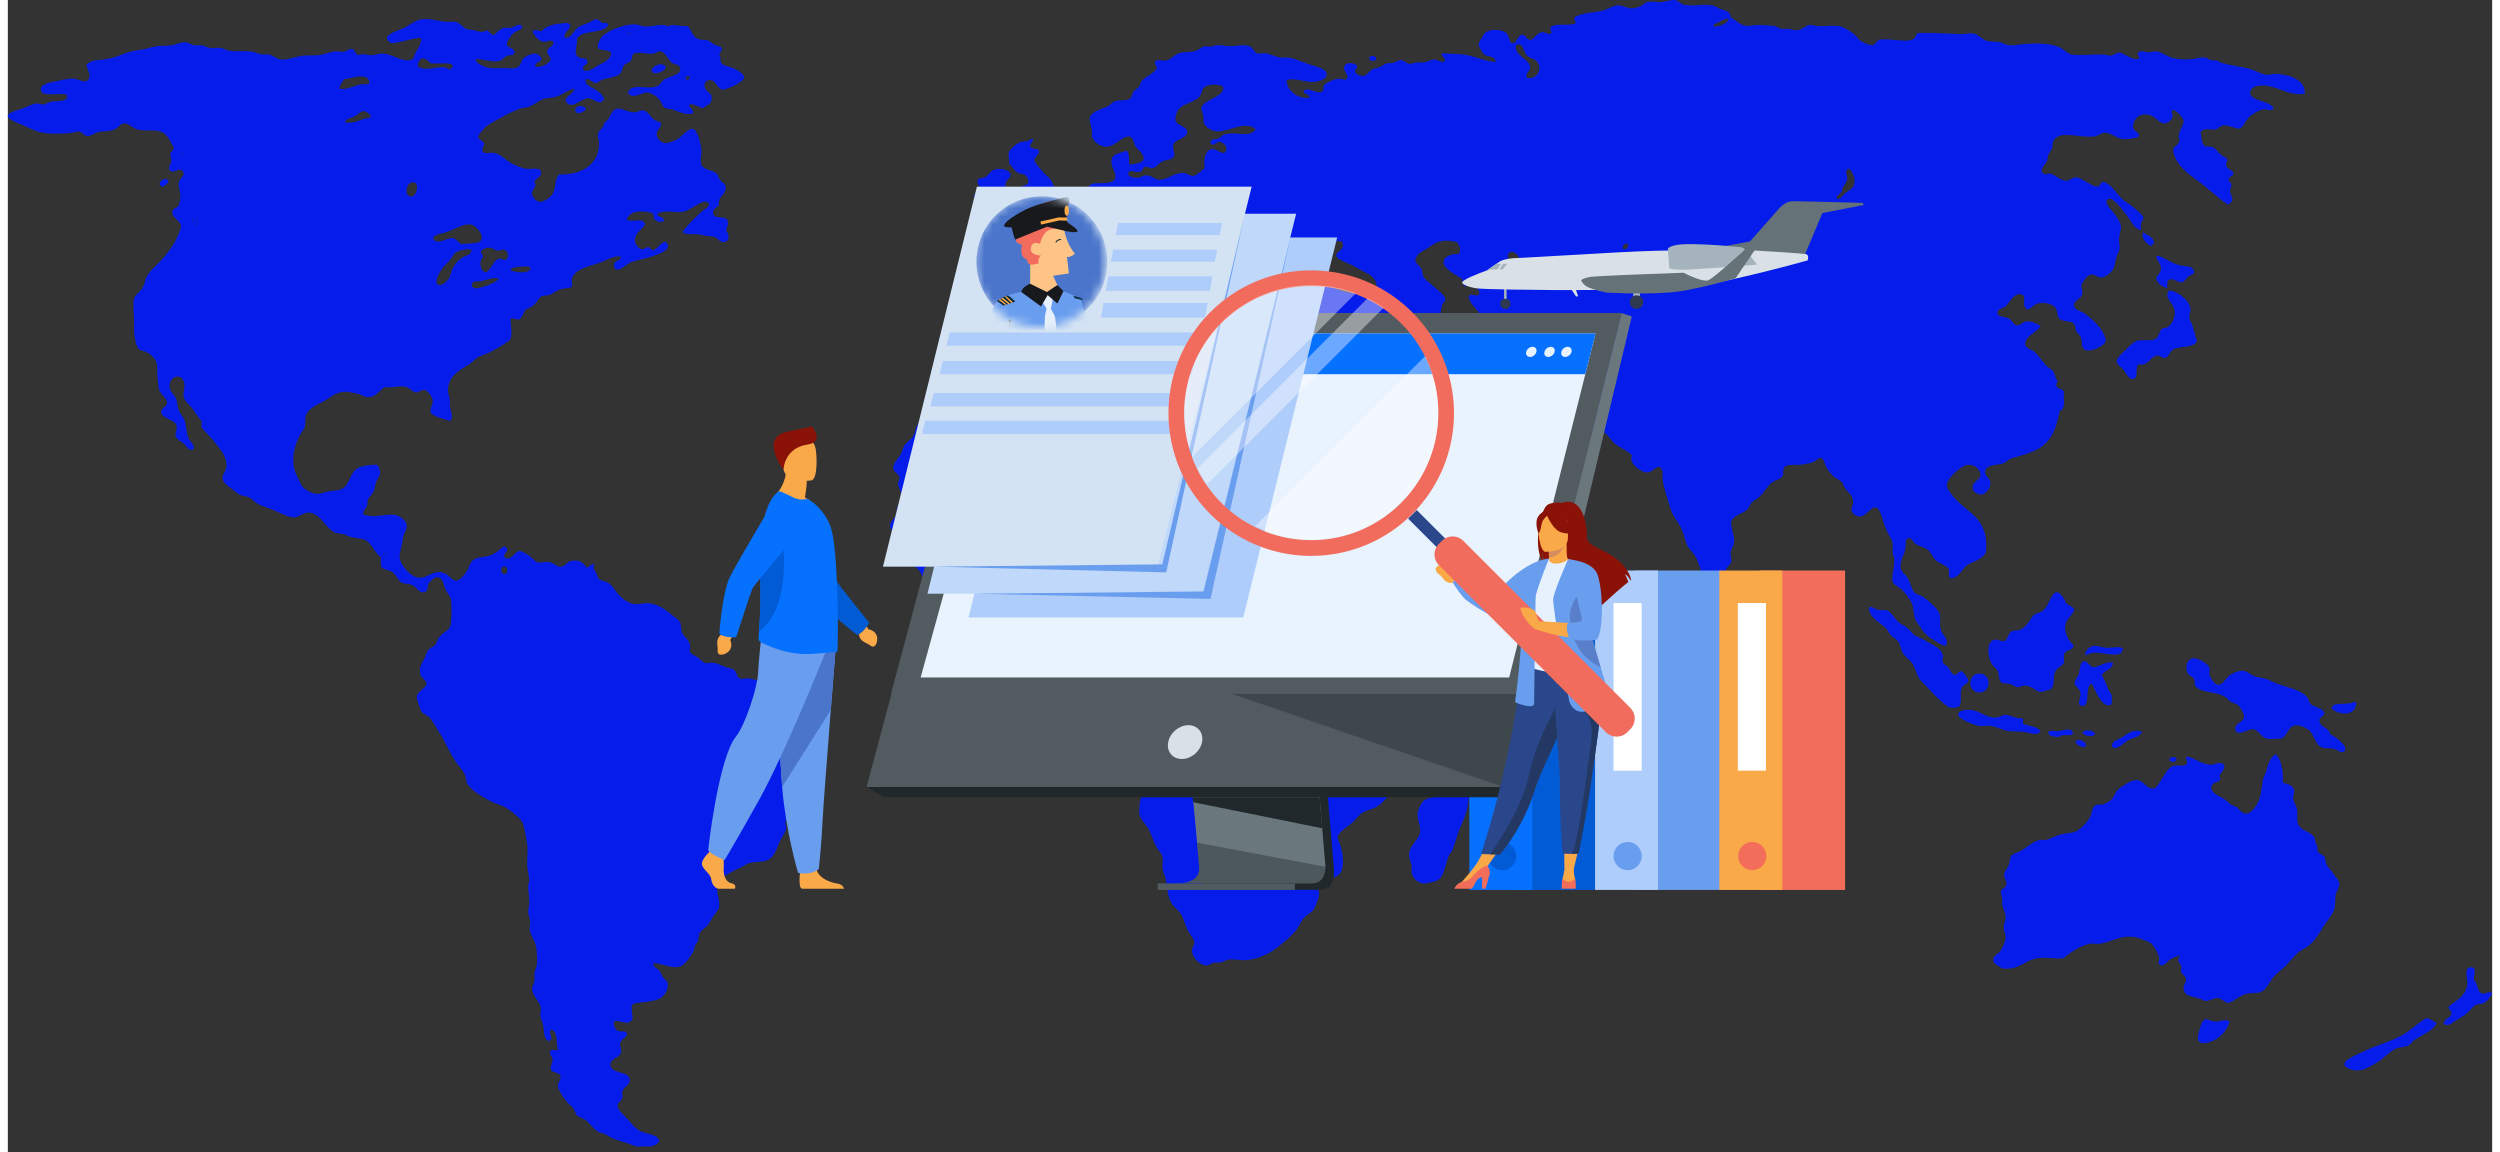 <svg width="486" height="224" viewBox="0 0 304 141" fill="none" xmlns="http://www.w3.org/2000/svg"><rect x="0" y="0" width="304" height="141" fill="#333333" stroke="none"/><path d="M302.888 121.601c.349-.027.821-.341 1.112-.058-.212.508-.596.995-1.112 1.233-.243.106-.565.066-.821.177-.485.199-.741.707-1.169 1.056-.401.327-.935.605-1.35.879-.397.261-.975.791-1.465.407.04-.685.768-.676.94-1.233-.004-.411-.366-.455-.353-.879.812-.712 2.087-1.224 2.281-2.696.088-.649-.441-2.05.353-2.112.931-.071.406.941.472 1.467.022.212.243.358.349.645.198.513.181.981.763 1.114zm-5.678 3.517c-.327.981-1.748 1.489-2.692 2.112-.287.19-.525.623-.878.76-.454.181-.975.124-1.46.354-.772.362-1.355 1.078-2.047 1.524-.68.438-1.673 1.056-2.458 1.114-.865.066-2.466-.491-1.403-1.291.459-.344 1.434-.746 1.932-.994 1.664-.839 4.007-1.4 5.388-2.404.781-.565 1.482-1.171 2.223-1.639.362-.243.984.393 1.395.464zm-10.126-39.221c.189-.053.181.093.295.115-.07.84-.573 1.388-1.641 1.29-.476-.044-1.31-.402-1.346-.645-.119-.84 2.158-.322 2.692-.76zm-2.868 3.986c.423.12 2.303 1.454 1.698 2.05-.326.332-.75-.177-1.283-.291-.72-.155-1.267.035-1.756-.354-.556-.437-.693-1.387-1.289-1.935-.3-.274-1.098-.645-1.637-.588-.931.102-.922 1.166-1.756 1.644-.798-.084-1.271.145-1.875-.058-.631-.216-.949-1.038-1.522-1.113-.596-.08-2.003.959-2.224.057-.176-.729.984-.972 1.055-1.467.075-.508-.455-1.299-.702-1.524-.247-.221-.591-.239-.878-.411-.3-.181-.529-.522-.878-.703-1.227-.64-3.097-.38-3.569-1.41-.084-.18.044-.384-.058-.645-.128-.322-.6-.424-.763-.702-.415-.716-.124-1.772.587-1.878.639-.093 1.901.698 2.047 1.175.079.252-.053.53 0 .822.066.345.582 1.193 1.054 1.233.605.049.962-.888 1.523-1.233.384-.239 1.014-.508 1.522-.468.498.04.829.428 1.403.645.41.155.918.216 1.407.353.424.12.795.372 1.227.526 1.394.508 3.053.804 3.803 1.701.208.248.203.61.472.88.247.252 1.602.495 1.637 1.056.031.424-.556.45-.582.88-.062.852 1.134.803 1.337 1.758zm-12.354 35.116c-.177.733-.733 1.546-1.465 2.05-.53.367-2.206 1.114-2.4.058-.053-.292.326-1.653.467-1.936.415-.822.856-.283 1.523-.177.688.115 1.332-.411 1.875.005zm-4.567-85.243c.238.703.402 1.397.587 2.05-.644.805-1.924.509-2.868.938-.446.203-.569.94-.997 1.056-.344.088-.609-.3-.935-.292-.843.018-1.254 1.41-2.286 1.056-.591.353.022 1.701-.702 1.816-.516.08-.798-.588-1.111-.994-.38-.5-.918-.769-.936-1.171-.017-.415.839-1.118 1.112-1.405.331-.358.984-1.021 1.403-1.114.781-.172 1.571.075 2.167-.176.511-.221.542-1.03.82-1.233.234-.173.503-.124.702-.234.542-.297 1.129-1.308.82-2.347-.194-.654-1.279-1.37-.582-2.17 1.037.111 2.405 1.136 2.577 2.17.066.402-.159.809-.119 1.228.022.244.247.504.348.822zm.238-6.394c-.132.3-.397.24-.644.411-.238.168-.525.707-.82.765-.473.088-.998-.464-1.465-.35-.547.129-.23.553-.411 1.057-.481-.102-1.27-.636-1.288-1.171-.013-.336.424-.544.53-.937.172-.672-.278-1.007-.53-1.644-.018-.092.057-.101.057-.176.574-.12 1.695.959 2.987 1.17.839.137 1.536.062 1.584.875zm-2.166 59.512c.057.486-.79.429-.878.115.018-.38.772-.495.878-.115zm-4.099-64.434c.578.305 1.986 1.003.993 1.644-.596-.226-1.222-.981-.993-1.644zm-2.691 61.854c.67-.367 1.403-1.167 2.576-.765-.256.73-1.138.716-1.698 1.056-.565.345-1.042.928-1.756.995a.524.524 0 00-.234-.234c-.005-.654.648-.805 1.112-1.052zm-1.58-11.025c.688 0 1.337-.212 1.814.057-.089 1.468-2.361.35-3.861.588-.322.049-.415.296-.763.172.017-.494.555-.998 1.111-1.056.428-.04 1.068.239 1.699.239zm.583 1.816c.066.813-1.042.902-1.346 1.525.485.742.675 1.785 1.231 2.46-.022.447.088 1.035-.177 1.234-1.178.225-1.813-1.896-2.285-2.638-.9.168-.08 3.053-1.289 2.695-.591-.177.009-1.003-.119-1.64-.11-.56-.657-.675-.701-1.117-.035-.362.397-.743.525-1.114.185-.53.066-1.555.701-1.582.314-.013.733.659.936.703.706.155 1.535-.712 2.524-.526zm-2.167 8.74c-.216.447-1.421.23-1.522-.176.207-.464 1.421-.323 1.522.176zm-1.112 1.405a1.152 1.152 0 01-.234.235c-.445-.142-.917-.252-1.054-.703.331-.481 1.275-.084 1.288.469zm-1.579-1.466c-.296.424-1.328-.036-1.699.41-.609-.013-1.222-.022-1.346-.525.177-.429.733-.133 1.17-.177.71-.066 1.685-.561 1.875.292z" fill="#061CEA"/><path d="M244.467 112.22c-.005-.517-.327-.972-.411-1.525-.031-.199.031-.455 0-.707-.039-.362-.216-.663-.176-.879.079-.389.534-.429.644-.76.185-.548-.225-.636-.234-1.29-.009-.464.349-.69.587-1.291.11-.278.115-.799.234-.994.15-.252.798-.464 1.054-.583.896-.442 1.615-1.26 2.52-1.41.229-.035.538.027.701 0 .53-.093 1.196-.539 1.933-.702.71-.164 1.337-.102 1.875-.411.587-.341 1.416-1.229 1.637-1.759.269-.645.19-1.189.701-1.405.252-.106.499.009.759-.058.269-.07.852-.349 1.055-.53.41-.367.476-.963.935-1.347a8.306 8.306 0 011.346-.88c.251-.128.715-.256.935-.234.825.07 1.209 1.224 2.109.994.322-.08.649-.764.94-1.17.424-.597.728-1.406 1.46-1.583.592-.146 1.253.23 1.58-.291.075-.372-.278-.593 0-.822.684.044 1.835.963 2.868.994.556.018 1.588-.605 1.699.234.048.371-.415.672-.525 1.056-.08.27.114.416-.058.703-.476.19-.979.287-.993.822-.017.667.945.98 1.523 1.352.397.252.728.632.935.76.181.106.468.159.587.234.379.248.648.809 1.173.822.596.013 1.187-.747 1.523-1.467.388-.844.41-1.87.582-2.753.057-.296.269-.583.353-.88.225-.8.534-1.886 1.227-2.169.697.743.935 2.183.82 3.403.468.353 1.289.238 1.403 1.056.04.282-.141.645-.114.936.039.495.406.928.472 1.348.114.782-.133 1.427.234 1.993.458.716 1.354.694 1.932 1.467-.009.482.181.676.291 1.052.053.181.005.472.058.587.189.394.692.429.878.76.088.164.066.469.176.765.159.428.547.751.821 1.171.265.406.697.848.759 1.175.119.583-.305.986-.411 1.463-.123.583 0 1.334-.233 1.935-.274.703-.945 1.401-1.465 2.285-.428.729-1.015 1.551-1.642 2.05-.37.296-.807.468-1.169.764-.56.456-1.019 1.052-1.522 1.582-.53.557-1.165.986-1.58 1.463-.6.698-.9 1.821-1.932 1.935-.605.067-1.143.014-1.699.235-.865.344-1.443.981-1.871.994-.454.013-.869-.53-1.288-.588-.468-.062-.838.358-1.522.349-.278 0-.419-.168-.821-.291-.838-.266-1.756-.257-1.875-1.171-.066-.5.318-.725.291-1.176-.026-.446-.463-.561-.644-.937.115-.402.132-.914-.291-1.175-.013-.362.079-.623.234-.822-.34.146-.79.234-1.174.473-.428.256-.732.848-1.226.76-.464-.163-.106-.623-.177-.994-.053-.283-.697-1.498-.997-1.701-.34-.235-1.575-.699-1.99-.765-1.809-.283-2.961.685-4.39.822-.366.035-.768-.062-1.112 0-1.178.208-2.488 1.14-3.221 1.759-1.209.119-2.44-.248-3.688.119-1.24.362-1.951 1.396-3.861 1.114-.38-.327-1.05-.487-1.055-1.057-.004-.446.662-.733.878-1.056.23-.34.627-1.149.645-1.643.013-.389-.261-.858-.234-1.348.022-.371.238-.782.234-1.162zm-.993-24.45c.318-.043.556-.282.878-.29.679-.027 1.359.503 2.162.406.176.19.057.344.062.645.683.366 1.809.3 2.162.994-.512.543-1.276.155-1.933.057-.596-.084-1.227-.044-1.875-.114-.821-.093-1.562-.548-2.339-.646-.476-.057-.957.067-1.407 0-.525-.08-2.489-.822-2.519-1.347-.027-.54.882-.694 1.698-.588 1.059.141 1.761 1.074 3.111.884zm1.579-4.042c-.441-.124-.856-.058-1.05-.177-.401-.248-.339-.95-.472-1.348-.128-.402-.613-.619-.878-1.17-.384-.8-.547-2.59.468-2.758.406-.067.829.247 1.112.176.564-.14.463-.87.935-1.175.26-.168.741-.097 1.112-.234.384-.142.671-.508.935-.822.247-.292.437-.787.759-.994.362-.239.702-.248.993-.469.768-.587.794-1.405 1.403-2.112.521-.596 1.341.575 1.408 1.056.291.372.864.464 1.111.88-.344 1.034-1.319 1.122-1.111 2.58.035.239.194.68.353.999.167.344.661.711.644.937-.04.437-.918.42-1.112.879-.177.424.013.455-.058 1.114-.247.477-.908.592-1.111 1.175-.247.698.035 1.6-.525 2.112-.389-.022-.817.336-1.289.292-.512-.049-1.001-.751-1.818-.765-.308-.004-.675.2-.992.177-.247-.022-.45-.252-.817-.353zm-3.79-1.304c1.487 0 1.487 2.315 0 2.315-1.491-.004-1.491-2.315 0-2.315z" fill="#061CEA"/><path d="M239.079 82.141c.181.027.83.928.821 1.176-.022.415-.64.389-.821.936-.273.844.124 1.799-.348 2.227-.265.164-.746.115-1.169.115-1.064-.746-1.902-1.639-2.811-2.638-.331-.362-.732-.676-.935-1.056-.305-.561-.415-1.175-.759-1.701-.309-.46-.869-.791-1.174-1.29-.243-.411-.269-.955-.525-1.348-.243-.367-.649-.526-.94-.822-.185-.194-.291-.495-.467-.703-.737-.883-2.154-1.343-2.224-2.638.3-.344.609.129 1.169.235.362.066.794-.031 1.055.057.533.177.9 1.012 1.464 1.467.318.257.728.429 1.05.703.349.291.601.707.879.88.379.233.908.388 1.407.706.675.429 1.884.88 2.047 1.759.04.216-.101.587-.057.76.079.31.472.442.701.702.287.327.349.818.759.88.415.119.433-.464.878-.407zM211.45 69.83c.503.164 2.189 2.214 1.699 3.346-.141.322-.719.733-1.288.645-1.161-.186-.936-2.766-.587-3.81a.287.287 0 01.176-.18zm-38.928 29.668c.053-.473.388-1.246.763-1.524.538-.403 1.271-.358 1.813-.645.451-.235 1.073-.624 1.404-1.057.282-.366.295-.782.529-1.056.159-.19.512-.238.702-.468.172-.208.132-.592.41-.822.812-.35 1.046 1.144 1.173 2.165.036.318.203.663.173.822-.084.469-.6.566-.759.884-.04 1.286-.543 2.399-.997 3.455-.389.915-.614 1.914-.936 2.7-.115.287-.362.508-.468.76-.423.999-.578 2.563-1.345 2.992-.278.15-1.346.415-1.642.411-.719-.009-1.336-.548-1.522-1.171-.101-.332 0-.681-.057-1.056-.071-.473-.349-.871-.291-1.41.128-1.193 1.288-1.772 1.345-2.757.04-.738-.379-1.472-.295-2.223z" fill="#061CEA"/><path d="M144.306 16.067c.066.981-1.5.862-1.699 1.702-.088.38.181.888.119 1.228-.119.614-.714.438-1.464.765-.384.167-.755.777-1.17.821-.384.04-.622-.225-.878-.176-.384.07-.256.543-.82.645-.45.08-1.236-.402-1.289.177-.035.37.706.574 1.17.525.366-.035.635-.287.992-.291.693-.005 1.143.517 1.58.53 1.006.027 1.99-.928 3.044-.822.477.049.759.384 1.112.354.565-.053 1.046-.707 1.465-.937-.177-.986.018-2.29.935-2.347.631-.035 1.584 1.083 1.699 0 .048-.472-.499-.888-.878-.879-.335.009-.781.667-1.055.12 0-.54.605-.394.936-.53.247-.098.423-.372.701-.47 1.395-.49 3.323.482 3.865-.702-1.235-1.056-3.34.385-4.743.292-.6-.04-1.389-.486-1.579-1.056-.062-.181-.009-.424-.058-.76-.053-.376-.247-.77-.233-.999.057-1.06 2.691-1.26 2.691-2.58-.503-.482-1.977-.403-2.458.114-.172.186-.163.566-.41.937-.525.8-2.219.897-2.753 1.874-.119.216-.322.813-.234 1.17.146.562 1.372.712 1.412 1.295zm-13.934 57.338c-1.685-.247-3.41.433-4.566.937-.667.292-1.346.738-1.933.764-.556.027-1.103-.295-1.637-.349-.697-.07-1.593-.004-2.285.115-.671.12-1.28.601-1.875.645-1.134.084-2.215-1.025-2.926-1.581-.436-.34-.878-.62-1.288-.937-.437-.345-1.006-.553-1.346-.88-.463-.446-.463-1.224-.701-1.816-.287-.698-1.152-1.21-1.814-1.878-.494-.495-1.632-1.237-1.756-1.873-.061-.327.137-.703.115-1.056-.031-.513-.415-.804-.41-1.171.013-.517.617-.915.759-1.348.075-.22.039-.535.114-.822.164-.596.556-.946.468-1.816-.035-.345-.331-.663-.353-1.114-.013-.309.203-.481.176-.764-.044-.5-.692-.596-.763-1.17-.066-.593.565-1.083.936-1.76.167-.3.26-.764.41-.994.326-.5.865-.742 1.112-1.233.185-.362.242-.901.41-1.17.216-.35.644-.54 1.055-1 .331-.375.467-.826.701-.993.296-.213.733-.266 1.055-.411 1.085-.495 1.875-1.132 2.4-2.17-.159-.941.079-1.343.468-1.993.357-.6.617-1.18 1.231-1.524.732-.416 1.42-.456 1.932-1.229.256-.389.64-1.06.644-1.467.005-.579-.595-1.325-1.112-1.41-.529-.083-1.341.403-1.641-.176-.093-.186.035-.619 0-.822-.066-.385-.397-.654-.41-.937-.027-.552.542-1.122.701-1.759.221-.866.009-1.524-.057-2.523.821-1.294 2.638-.65 4.452-.53.273.018.582-.066.878-.057 1.076.026 1.919.349 2.281-.588.137-.354.256-1.662.176-1.993-.097-.393-.864-1.41-1.231-1.64-.582-.37-1.425-.207-1.756-.879.269-1.157 1.567-.194 2.343-.468.397-.141.353-.826.706-.937.238-.075.547.243.878.235.283-.005 1.311-.522 1.58-.707.375-.252.489-.778.82-.995.225-.146.517-.128.764-.234.498-.216 1.129-.65 1.465-1.056.485-.579.701-1.3 1.288-1.405.785-.142 2.559.154 2.691-.703.124-.817-.719-1.462-.41-2.346.247-.698.869-.575 1.756-.994.428.305.304 1.17.349 1.7.542.005 1.65-.158 1.756-.644.132-.606-.795-1.22-.993-1.582-.221-.393-.265-1.092-.702-1.171-.891-.172-1.756 1.228-2.868 1.228-.728 0-1.504-.565-1.698-1.113-.111-.314-.009-.61-.058-.937-.07-.482-.357-.977-.233-1.64.45-.768 1.482-.892 2.223-1.29.283-.15.508-.468.821-.587.525-.195 1.302 0 1.813-.292.327-.186.234-.504.468-.88.146-.234.503-.37.702-.645.136-.19.154-.472.291-.645.507-.632 1.438-.866 1.813-1.524.168-.292-.287-.398-.176-.822.189-.411.917-.106 1.345-.177.583-.088 1.121-.8 1.756-.937.662-.145 1.377-.057 1.99-.291.367-.142.706-.477 1.055-.53.123-.018.468.066.644.057.225-.009.463-.146.763-.177.433-.044.962.106 1.523.115.926.022 1.804-.278 2.576.058.402.176.358.631.878.821.261.093.609-.035.997 0 .574.054 1.174.451 1.933.53.269.027.551-.035.821 0 .838.102 1.756.544 2.576.823.684.234 2.14.521 2.167 1.17.031.774-1.262.995-1.814.995-.922 0-2.14-.54-3.101-.234.013 1.325 1.442 2.328 2.753 2.17.114-.624-.742-.28-.644-.88.582-.442 1.283.296 2.109.177.322-.089.269-.553.348-.88.697-.424 1.566-1.047 2.634-.587a.548.548 0 01.234-.235c.071-.645-.702-.98-.291-1.581.203-.416 1.297-.274 1.465.057.084.398-.269.353-.234.703.207.468.684.543.935.53.574-.031.688-.548 1.231-.822.221-.11.538-.124.821-.234.331-.133.613-.398.878-.469.194-.053.49 0 .763-.057.344-.075.711-.354.993-.35.353 0 .604.407 1.054.47.243.03.521-.138.878-.178.287-.03.583.036.821 0 .56-.08.944-.375 1.408-.353.326.018.886.46 1.111.234.38-.375-.507-.654-.233-.999.895.067 1.853.05 2.753.177 1.337.19 2.599.853 3.803.88-.115-.813-1.046-.58-1.465-.937-.128-.11-.648-.968-.644-1.233.005-.133.662-1.26.821-1.405.516-.486 2.21-.482 2.691.177.331.45.221 1.126.702 1.113.414-.013.635-1.03 1.112-1.056.397-.022.595.654.992.645.486-.009.821-.915 1.465-.937.344-.013.459.177.993.235.366-.235-.124-.548.057-.88.653-.477 2.149-.115 2.983-.41.234-.28-.296-.478-.057-.765.723-.504 1.932-.553 3.163-.76.75-.128 1.46-.65 2.047-.703.614-.053 1.2.363 1.756.354.336-.005.728-.106 1.055-.234.331-.129.556-.451.878-.53.512-.129 1.16.061 1.756 0 .626-.063 1.182-.31 1.637-.235.423.066.768.521 1.169.588 1.231.194 2.506-.186 3.627.115.203.053.401.265.644.353.755.274 1.266.19 1.408 1.114.591.212.939.755 1.636.936.468.124.936-.057 1.465-.057.693 0 1.575.027 2.167.115.335.053.613.3.935.353.238.04.552-.026.821 0 .366.036.697.186.997.177.613-.018 1.081-.565 1.579-.645.27-.04.627.097.878.115.989.084 2.123-.128 2.926.057.428.102 1.164.575 1.641.937.344.265.552.68.878.88.309.185 1.09.52 1.408.468.375-.058.388-.477.758-.645 1.161-.261 3.221.37 4.157-.058.361-.168.291-.552.586-.764 1.756-.084 3.508.07 5.154.115.578.017 1.174-.15 1.699-.058.578.102 1.001.68 1.579.88.384.132 1.063.061 1.641.176.389.075.706.31.993.35.627.088 1.222-.071 1.818-.115 1.341-.107 3.066-.182 4.39.353.706.283 1.002.853 1.756.937 1.081.12 2.758-.089 3.865 0 .265.022.512.132.702.115.37-.027.595-.34 1.054-.35.578-.013 1.5.906 2.343.765.362-.247-.291-.588.057-.822.331-.274.781-.004 1.289 0 .278.005.618-.141.878-.115.644.058 1.253.637 2.047.822.631.15 1.5.203 2.286.12.56-.062 1.045-.252 1.579-.177.26.035.49.225.759.291.252.062.494.005.702.058.194.053.388.238.586.291 1.09.314 2.537.469 3.689.822.675.208 1.368.628 1.933.645.277.01.525-.119.878-.114 1.769.013 3.847.75 3.684 2.403-2.07.455-3.799-1.427-5.97-.879-.344.088-.732.468-.702.822.08 1.02 2.652.937 2.868 1.935-.419.314-.882.018-1.226.058-.53.062-1.416.618-1.756.937-.397.37-.746 1.325-1.169 1.41-.525.1-1.324-.518-2.109-.354-.287.061-.565.42-.821.468-.644.124-1.469-.353-1.871.411.212.535.084 1.282.525 1.582.287.194.644.044.993.177.41.154.64.654.993.936.291.23.6.235.763.526.035.433-.172.482-.119.765.092.49.86.6.878.936.026.425-.486.332-.583.76-.035.274.314.345.349.703.022.239-.194.49-.177.765.027.388.331.65.292.994-.036.296-.292.526-.53.645-1.12-.72-2.131-1.715-3.335-2.638-1.236-.946-3.19-2.112-3.393-4.105-.009-.305.644-.544.759-.994.048-.186-.075-.451-.058-.703.04-.69.609-1.352.587-1.759-.026-.45-.865-1.281-1.288-1.41-.34.182-.005.536-.058.823-.066.353-.498.786-.878.822-1.107.097-1.231-1.428-2.987-.995-.454.11-1.094.8-.935 1.644.048.256.754.53.701.88-.048.335-1.597.437-1.932.41-.944-.075-1.43-.782-2.281-.764-.419.009-.786.35-1.112.411-1.844.336-4.58-.91-5.206.702-.089.23-.04.526-.12.765-.114.34-.383.605-.467.822-.071.181-.058.539-.177.822-.106.256-1.213 1.255-.234 1.524.234.062.345-.101.645-.057.503.066 1.341.875 1.932.88.353 0 .843-.399 1.112-.412.543-.026.935.323 1.346.526.392.194.997.601 1.288.588.552-.027.287-.411.821-.588 1.01.3 1.487 1.374 2.457 2.227.353.31.874.575 1.346.994.265.239 1.077.87 1.112 1.171.031.279-.23.398-.296.645-.092.358.128.619-.114.88-.936-.345-1.143-1.268-1.814-2.05-.247-.292-.498-.637-.878-1.057-.172-.19-.794-.848-1.174-.702-.736.278.402 1.396.587 1.644.389.517.905 1.21.94 1.758.022.35-.229.986-.234 1.582-.004.407.102.773.058 1.114-.044.344-.287.738-.411 1.113-.137.429-.167.941-.291 1.229-.229.53-.993 1.148-1.522 1.17-.485.023-.693-.375-1.169-.349-.72.036-.852.699-1.289 1.229.036.579.216.778.115 1.17-.159.624-1.019.73-.993 1.349.022.574.79.684 1.17.936.525.35 1.438 1.123 1.932 1.76.327.414.794 1.197.763 1.638-.044.58-1.712 1.388-2.404 1.171-.653-.203-.428-.83-.583-1.405-.119-.446-.467-.636-.644-.994-.093-.19-.053-.49-.176-.703-.353-.596-.971-.27-1.699-.645-.477-.247-.34-.76-.525-1.233-.252-.631-1.315-.928-2.166-.76-.627.12-.821.65-1.408.76-.86-.508.177-1.767-.878-1.877-.807-.084-1.341 1.162-1.818 1.524-.317.243-.9.296-.935.645-.071.645.679.517 1.284.764.547.226.613.849 1.112.88.419.026.697-.433 1.112-.468.719-.062 1.306.26 1.756.53-.292.711-1.867 1.233-1.876 2.17-.004.543.627.636 1.112.994.411.304.949 1.162 1.522 1.758.248.256.649.429.764.588.269.389.229.862.525 1.113.048.323-.146.398-.115.703.146.424.794.34.935.765-.119 1.011.3 1.961-.525 2.346-.379 1.811-.811 3.23-2.047 4.22-1.112.888-2.581 1.149-3.922 1.582-.349.11-.627.481-.936.587-.781.266-2.166.102-2.223 1.056-.031.469.595.752.644 1.229.075.733-.583 1.471-1.055 1.524-.339.036-1.072-.199-1.112-.822-.044-.698.865-.985.936-1.405.123-.746-.644-1.471-1.522-1.405-.772.058-2.533 1.613-2.577 2.461-.035.637 1.257 1.958 1.699 2.347 1.645 1.45 3.388 2.32 3.101 5.863-.41.897-1.46 1.088-2.281 1.582-.626.376-.935 1.542-1.99 1.644-.423-.146-.176-.808-.291-1.113-.159-.42-.997-.628-1.522-1.056-.428-.354-.609-.906-.935-1.233-.411-.402-1.024-.49-1.523-.76-.313-.173-.56-.778-.878-.76-.516.022-.335.517-.467 1.347-.133.818-.724 1.44-.53 2.404.084.393.574.712.821 1.114.406.663.463 1.44.878 1.816.273.252.741.305 1.054.526.623.446 1.712 1.405 1.933 1.935.256.619.009 1.343.176 1.993.195.751 1.174 1.29.587 2.05-.56-.106-1.05-.473-1.522-.764-.803-.5-1.174-.928-1.699-1.759-.154-.243-.379-.482-.467-.703-.203-.525-.159-1.122-.349-1.758-.163-.548-.798-1.419-1.288-1.878-.411-.389-1.139-.614-1.169-1.171-.045-.787.264-1.71.233-2.638-.008-.199-.141-.402-.176-.645-.062-.451.044-1.003-.062-1.41-.097-.375-.366-.711-.525-1.056a10.18 10.18 0 01-.468-1.113c-.238-.677-.503-1.985-1.054-2.05-.587-.071-1.165 1.1-1.933 1.113-.392.004-.917-.31-.992-.703-.075-.358.185-.724.176-1.113-.022-.787-.578-1.092-.997-1.644-.168-.225-.212-.54-.353-.703-.265-.318-.777-.495-1.112-.822-.322-.309-.671-.76-.821-1.056-.225-.46-.3-1.056-.644-1.113-.331-.058-.71.415-1.054.53-.358.115-1.231.27-1.58.292-1.173.08-2.126-.234-1.99 1.17-.185.633-.847.637-1.288.937-.56.38-.971 1.15-1.58 1.76-.295.3-.728.485-.992.764-.225.23-.292.6-.53.822-.622.592-1.562.64-1.99 1.466-.026.973.459 1.71.349 2.639-.049.424-.366.795-.41 1.232-.036.371.154.774.061 1.171-.053.212-.286.327-.472.588-.163.234-.229.543-.348.703-.199.251-.521.428-.706.645-.296.353-.358.605-.644.645-1.284.185-1.598-2.258-2.167-3.283-.26-.473-.794-.897-1.054-1.467-.3-.659-.393-1.48-.821-2.227-.362-.637-.865-1.273-1.112-1.936-.207-.557-.388-1.255-.587-1.878-.207-.654-.432-1.476-.467-1.993-.049-.76.145-1.228-.468-1.524-.565.133-.816.703-1.465.703-.622 0-2.303-1.083-1.813-2.05-.411-.58-1.439-.898-2.224-1.583-.45-.393-.856-1.325-1.637-1.405-.216-.022-.499.097-.701.115-.495.044-1.373-.044-1.933 0-.702.057-1.571.216-2.458.115-.573-.062-1.284-.172-1.875-.234-.75-.075-1.747-.257-2.166-.646-.26-.238-.366-1.007-.821-1.113-.542-.128-.843.296-1.346.411-1.072.247-1.967-.221-2.695-.703-.512-.34-.984-.521-1.346-.764-.891-.597-1.05-2.39-2.4-2.404-.472-.004-1.218.292-1.289.822-.044.371.446 1.065.645 1.348.657.928 1.861 1.272 2.223 2.518.243.093.737-.212.997.058.225.535-.004 1.524.525 1.759 2.436.402 3.129-.933 4.218-1.878.631.41.424.773.645 1.228.225.468.578.835.997.999.295.11.67.008 1.112.176.278.106 1.429 1.198 1.465 1.587.03.344-.759 1.52-.998 1.816-.233.291-.591.442-.701.702-.084.204-.058.632-.119.765-.106.234-.636.539-.936.822-.317.3-.692.53-.992.76-.371.283-.6.676-.998.822-.78.287-1.517.163-2.166.587-.423.274-.424.897-.935 1.229-.534.349-1.452.349-2.228.702-.499.226-.799.668-1.227.822-.177.062-.397.01-.587.058-.388.097-.75.375-1.112.468-.287.075-.595.035-.878.12-.9.26-1.729 1.18-2.634.645-.428-.99-.498-2.232-.993-3.107-.255-.446-.754-.583-.935-1.056-.026-.376.428-.274.468-.588-.15-.632-.746-.928-1.112-1.467-.181-.26-.26-.636-.468-.937-.697-1.016-2.074-1.546-2.343-2.814-.07-.345.014-.614-.057-.88-.115-.433-.41-.888-.702-1.228-.225-.26-.679-.437-.935-.822-.172-.252-.207-.61-.353-.88-.582-1.086-1.425-2.05-2.343-2.814-.476.07-.988.102-1.226.411.238.769.604 1.41.997 2.05.357.584.865 1.215 1.112 1.878.092.243.075.566.176.822.366.928 1.527 1.215 1.756 2.29.155.715-.035 1.214.177 1.934.203.69 1.217 1.096 1.641 1.76.344.538.344 1.303.587 1.815.348.752 1.328 1.078 2.047 1.582.644.455 1.108 1.153 1.637 1.644.313.283.746.336.821.645.101.398-.168.53-.234.88.45.468.887 1.334 1.641 1.409.309.031.702-.283 1.169-.354.239-.035.503.036.702 0 .313-.057.582-.335.94-.41.595-.128 1.292-.075 2.047-.177.715-.093 1.209-.698 1.756-.526.6.663.172 1.414 0 2.05-.057.226-.057.46-.115.645-.317 1.043-1.142 1.817-1.522 2.753-.115.288-.097.641-.234.937-.437.941-1.345 1.865-2.051 2.638-.398.433-.751.826-1.17 1.171-.419.345-.931.535-1.407.88a12.62 12.62 0 00-2.577 2.58c-.256.353-.379.76-.644 1.056-.379.424-.971.636-1.288 1.056-.252.332-.415.928-.702 1.525-.322.671-.993 1.122-.878 2.05.044.353.362.574.468.937.181.623.044 1.149-.058 1.816.331.804.57 1.697 1.17 2.227.07 1.184-.097 2.337 0 3.34.061.641.308 1.11.057 1.702-.221.517-1.072 1.431-1.58 1.758-.551.358-1.398.451-1.989.88-.411.3-.755.822-1.17 1.175-.688.575-1.637 1.114-1.698 1.701-.036.336.264.844.348 1.171.23.866.45 2.112.058 3.049-.424 1.017-2.573.804-2.811 1.878-.075.327.141.588.115.937-.022.3-.415 1.379-.587 1.701-.26.486-.847.703-1.227 1.114-.481.521-.723 1.272-1.231 1.816-.688.742-1.623 1.524-2.515 2.169-.776.562-2.175 1.145-3.393 1.233-.71.049-1.473-.168-2.223-.057-.274.04-.574.291-.936.349-.211.035-.428-.035-.644 0-.366.062-.71.353-1.054.353-.759-.008-1.734-.914-1.756-1.816-.009-.349.295-.676.291-.998-.005-.376-.463-.844-.821-1.525-.34-.654-.476-1.396-.821-1.931-.361-.57-.842-.844-1.111-1.29-.539-.902-.578-1.971-.764-3.049-.057-.354-.3-.734-.353-1.171-.061-.539.067-1.136-.057-1.582-.093-.345-.477-.694-.702-1.113-.414-.76-.701-1.755-1.054-2.342-.331-.553-.993-1.132-1.055-1.759-.039-.429.053-1.22.115-1.644.062-.41.366-.738.468-1.17.066-.288-.013-.62.057-.938.3-1.343 1.774-1.829 1.58-3.46-.084-.693-.569-1.034-.644-1.82-.036-.367.185-.69.176-1.056-.009-.495-.428-1.228-.644-1.701-.591-1.295-.958-2.475-1.814-3.46-.467-.535-1.081-.915-1.464-1.41-.314-.402-.697-1.157-.702-1.467-.004-.336.256-.543.353-.88.124-.432.132-1.25.291-1.935.075-.313.415-1.073.353-1.582-.057-.49-.79-1.431-1.407-1.581-.816-.204-1.659.26-2.692.176-.891-.56-.825-2.037-2.109-2.227zm32.372 20.99c.27-.43.609-1.644 0-1.936h-.114c-.265.49-.543 1.666.114 1.935zm-.82-12.254c.198-.406.662-.835.587-1.348-.168-1.13-2.277-.574-2.515.235-.164.543.097.972-.12 1.524.23.433.808.521 1.523.468.392-.172.344-.503.525-.879zm-3.57 6.04c.234-.428-.37-.71-.467-1.175-.115-.539.132-1.175-.353-1.467h-.172c-.428.963.172 2.55.992 2.643zm39.926-58.217c-.221-.441-.852.129-.582.53.392.023.533-.207.582-.53zm-13.642 2.404c.948-.185.008-1.701-.702-1.524-.931.234.057 1.648.702 1.524zm-4.329 7.56c.291-2.032-1.288-2.186-1.579-3.636.136.018.066-.168.176-.177.384-.185.966.296 1.169-.176.005-.694-.873-1.211-1.756-.88-.256-.176-.286-.57-.348-.936-.662-.394-2.308-1.26-2.286-2.05.018-.65.861-1.017 1.814-.995.401-.305.145-1.246-.234-1.467-1.514-.332-2.321-.106-3.278.588-.459.331-.971.56-1.231.764-.239.186-.552.685-.525.937.035.362.555.574.763 1.056.106.247.084.557.176.764.256.566.909.933 1.403 1.406.349.335 1.328 1.065 1.346 1.467.018.335-.3.406-.406.764-.11.345-.238 1.167-.176 1.467.128.645.794.667 1.403.937.604.27 1.187.747 1.813.76.666.013 1.381-.203 1.756-.592zm-13.761-4.22c1.588-.286.86-1.63.057-2.107-.609-.362-1.337-.68-2.047-1.113-.415-.252-1.981-.725-1.99-1.229-.013-.552 1.165-.729.701-1.701-.803-.195-2.704.11-2.576.994.075.513.679.23.82.765-.573.203-1.27.742-1.875.645-.719-.11-.9-.994-1.288-1.525-.556.018-.922-.539-1.58-.468-.688.075-1.054 1.078-1.407 1.586-.185.265-.485.402-.587.645-.062.146.004.376-.057.588-.203.65-.764.888-.706 1.467.053.508.604.738.644 1.171-.04.45-.759.216-.702.764 1.046.867 1.108-.41 1.642-.587.428-.146 1.27.12 1.813 0 .441-.097.785-.517 1.288-.703a3.638 3.638 0 011.112-.234c1.862-.075 3.067 1.136 4.682 1.171.542 0 1.504-.027 2.056-.128zm-3.746 6.92c.031-.627-.238-1.104-.291-1.992-1.081-.654-1.889.605-2.983.468-.675-.084-1.156-.87-1.875-.76-.393.058-.591.57-.997.645-.839.155-1.218-.671-2.105-.349-1.253-.954-1.813-2.514-2.109-4.282-.684-.897-1.725-.167-2.224.411-.309-.004-.692-.172-.759.177-.229 1.083 1.531 1.198 1.523 1.936-.005.477-.689.433-.993.76-.327.349-.11.658-.525.879-1.156.137-1.536-.495-1.522-1.525-.499-.76-1.13-1.312-1.58-1.935-.168-.23-.415-.592-.468-.937-.039-.274.128-.623.058-.937-.128-.56-1.17-.98-1.814-1.29-.692-.331-1.557-.64-2.047-1.056-.349-.292-.512-.804-.821-.994-.26-.164-.586-.133-.82-.292-.322-.225-.269-.6-.702-.702-.22-.08-.56.22-.701.41-.287 1.278.754 1.366 1.226 1.936.327.389.49.977.821 1.233.353.274.834.225 1.288.41.314.129.516.522.821.703.56.34 1.456.398 1.522 1.056-.348.239-1.134-.344-1.403.235-.071.38.3.574.291.936-.013.58-.653 1.211-1.231 1.114-.057-.345.305-.623.291-.999-.026-.746-1.522-1.886-2.281-2.227-.357-.159-.789-.172-1.112-.353-.573-.323-1.579-1.123-1.932-1.582-.419-.557-.777-1.582-1.699-1.525-.375.022-.684.367-.992.53-.283.142-.592.279-.878.469-.34.225-.618.455-.936.468-.737.031-1.359-.548-1.99-.41-.212.044-.388.238-.644.468-.009.34.102.561.057.937-.189.331-.758.309-1.169.53-.604.318-1.147.976-1.641 1.467-.318.314-.605.574-.644.822-.031.194.163.56.119.822-.053.282-.583.87-.936 1.113-.207.142-.48.164-.701.292-.463.274-.666.632-1.055.702-1.023.19-2.881-.207-2.868.88.009.724.989.729 1.58.702.83-.03 1.531.177 1.99.058.318-.08.662-.438.993-.588.211-.093.428-.097.587-.177.348-.176.547-.464.82-.587.534-.243 1.531-.438 2.105-.469.79-.044 1.615.08 2.634 0 .362-.026.723-.26 1.112-.291.635-.049 1.473.252 1.99.234.357-.014.754-.358 1.169-.354.472.01.966.345 1.054.645.049.173-.097.447-.057.703.066.424.432.601.41.88-.031.366-.944.857-.82 1.29.079.278.736.57 1.054.764.331.203.896.486 1.288.526.331.035.623-.093.936-.057.503.052 1.319.362 1.641.587.552.389.472 1.008 1.112 1.229.274.092.763.04 1.112.119.851.186 1.487.893 2.109.822.979-.115.534-1.039.644-1.702.252-1.497 3.168-1.427 3.746-.41.428.114.803.017 1.288.176.283.093.49.398.764.469.203.053.503-.031.763 0 1.121.128 2.14.963 3.102.822.613-.089 1.054-.668 1.637-.703 1.12-.07 1.835.835 3.044.411.887-.314.693-1.233.997-2.17.194-.658.605-1.1.627-1.59zm63.107-19.994c.234-.747-.128-1.498-.587-1.993-.675.115-.19.822-.234 1.233-.066.583-.684.985-.644 1.582-.225.265-.609.366-.644.822.371.256.534-.204.821-.469.45-.42 1.134-.672 1.288-1.175zM210.572 2.29c-.644 0-.887.256-1.288.468-.221.115-.671.181-.525.526.56-.066 1.677-.318 1.813-.994zM185.869 9.5c1.376.323 2.02-1.233 1.111-2.112-.211-.203-.931-.283-1.226-.76-.358-.574-.309-1.339-1.174-1.171-.009.066.009.163-.057.177-.08 1.281 1.782 1.604 1.756 2.638-.013.539-.587.596-.41 1.228z" fill="#061CEA"/><path d="M166.609 7.274c-.172-.632 1.033-.53.821.058-.19.176-.701.163-.821-.058zm-7.2 35.063c.026-.486 1.129-.663 1.346-.234-.075.468-1.121.79-1.346.234zm-20.08-3.168c.609-.495 1.968-.16 2.811-.177-.159.45-.181 1.03-.53 1.29-.957-.172-1.853-.41-2.281-1.113zm-4.275-3.107c.803-.84 1.65-.397 1.345 1.229-.194.486-1.028 1.135-1.407.41.132-.565.079-.985.062-1.639zm1.173-1.878c.066.495-.141.72-.41.88-.772-.133-.185-1.52.41-.88zM124.87 22.285c.067-.336-.194-.752-.529-.937-.194-.106-.485-.058-.702-.177-.569-.314-.776-.968-1.111-1.113.044-.641-.177-1.11 0-1.525.105-.252.873-.968 1.288-1.113.512-.182 1.046-.018 1.346-.411.132-.018.225.008.291.057-.005.371-.313.429-.353.765.07.534 1.01.198 1.112.702-.089.548-.583.654-.587 1.056 0 .35.71 1.008 1.054 1.467.256.34.706.592.936.937.203.305.247.663.41.822.309.291 1.002.34 1.055.764.066.561-.693.782-.587 1.405-.803.632-2.145.305-3.455.469-.591.075-1.244.667-1.875.177-.146-.394.52-.447.587-.822-.044-.345-.486-.296-.587-.588.172-.455.701-.548.644-1.233.335-.358.966-.22 1.063-.702z" fill="#061CEA"/><path d="M120.48 20.875c.781-.477 2.149-.11 2.224.468.057.442-.415.504-.587 1-.15.445.031.98-.176 1.29-.181.269-.667.251-.997.348-.737.221-2.158 1.087-2.754.115.084-.521.587-.623.764-1.056.008-.34-.349-.517-.292-.88.071-.441.402-.29.878-.468.345-.128.495-.543.94-.817zM80.497 8.153c.124.522-1.54 1.202-1.698.53-.129-.538 1.275-1.214 1.698-.53zm-1.932 132.148h-.878c.159-.097.719-.097.878 0zM75.93 3.99c.076-.079.278-.079.354 0-.058.138-.102.288-.353.235v-.234zm-5.21 9.325c.013.322-1.165.857-1.289.234-.022-.11.005-.327.234-.469.314-.194 1.042-.084 1.055.235zM46.369 67.78c-.03.089-.088.146-.115.234-.626-.022-.066-.817.115-.234zM22.6 26.796c.411-.238.804.363.53.645-.454.089-.569-.428-.53-.645z" fill="#061CEA"/><path d="M86.41 28.966c-.274-.067-.645-.053-.993-.115-.3-.053-.653-.142-.936-.177-.723-.084-1.504.124-1.932-.291.697-.928 1.623-1.839 2.52-2.639.264-.238.837-.402.7-.879-.498-.437-1.111.027-1.579.292-.494.278-1.08.68-1.641.764-.966.146-2.255-.282-3.045.235-.11.441.9.269.76.936-.389.062-.755.093-1.055-.176-.274-.248-.115-.615-.291-.765-.3-.247-1.43-.318-1.933-.234-.613.101-1.16.468-1.23.994.74.345 1.958-.358 2.223.53-.406.73-1.36 1.132-1.231 2.108.048.376.498.884.82.937.323.057.508-.265.821-.234.331.03.256.41.644.353.565-.243.874-1.034 1.523-.998.776.94-.698 1.4-1.523 1.7-.935.341-2.153.522-2.868.823-.375.159-1.79 1.528-1.99.468-.145-.764.702-.544.879-1.171-.905-.177-1.752.389-2.577.703-1.178.446-3.172.729-3.455 2.05-.057.265.115.76-.057.937-.141.141-.98.168-1.346.291-.565.195-1.059.61-1.407.703-.265.07-.653.053-.821.12-.463.18-.635.812-1.17 1.228-.22.172-.705.296-.877.468-.305.3-.345 1.06-.878 1.171-.34.031-.618-.256-.936-.057-.04.746.265 1.763-.057 2.523-.693.565-1.456.967-2.343 1.467-.49.278-.93.349-1.522.645-.42.212-.803.711-1.288.994-1.117.658-2.467 1.44-2.458 3.106 0 .363.19.752.234 1.171.026.248-.031.49 0 .765.07.614.512 1.392 0 1.816-.79-.323-1.792-.433-2.343-.994-.15-.58.304-1.056.234-1.582-.058-.424-.649-1.175-.997-1.233-.358-.057-.684.323-1.055.292-.437-.036-.843-.637-1.407-.703-.825-.097-1.43.19-2.343.057-.883.473-1.143 1.313-2.224 1.229-.38-.027-.728-.318-1.17-.411-.476-.097-1.2-.27-1.698-.234-.997.066-1.72.786-2.577 1.228-.754.394-1.822.884-2.047 1.701-.123.442-.018 1.06-.176 1.468-.102.269-.331.508-.468.76-.657 1.201-1.2 2.788-.702 4.515.075.257.724 1.702.993 1.993.3.323 1.191.813 1.699.822.428.01.93-.216 1.346-.291.48-.084 1.085-.093 1.522-.235 1.266-.406 1.015-2.12 2.28-2.695.552-.252 1.192-.3 2.167-.35.31.262.455.717.41 1.114-.03.3-.317.57-.467.999-.133.376-.163.813-.291 1.114-.177.393-.565.684-.702 1.056-.093.243-.04.543-.115.76-.132.384-.648.658-.41 1.056 1.253.5 2.77-.142 3.865.057.463.084 1.412.636 1.403 1.348-.004.535-.41.884-.468 1.467-.07.734-.374 1.635-.41 2.227-.053.972 1.425 2.651 2.458 2.638 1.112-.013 1.76-1.11 3.102-.526.445.195.913.915 1.407.88.406-.031 1.02-.743 1.288-1.233.331-.601.353-1.105.936-1.406.626-.326 1.13-.167 1.932-.468.358-.132.67-.362.997-.588.283-.194.583-.707.936-.353.468.468-.574.729-.177 1.233.812.433 1.227-.8 1.814-.822.19-.005.838.367 1.169.588.459.3.613.72 1.112.822.322.061.838-.124 1.288-.058.596.084.953.601 1.408.588.551-.014.816-.615 1.288-.703 1.032-.19 1.416.115 1.875.765.512.088.53-.593.993-.35-.256.513.088.747.291 1.172.132.273.11.468.234.587.278.265.82.265 1.227.526.432.274.675.778 1.169 1.348.512.583 1.367 1.188 2.047 1.228.644.04 1.165-.181 1.699-.115 1.209.15 1.963.756 2.81 1.41.472.362.9.618 1.055 1.052.106.304.053.71.176 1.056.26.729 1.324 1.082.936 2.346.176.371.569.504.992.76.34.208.627.645.997.703.239.04.5-.071.702-.058.666.049 1.12.305 1.699.53.357.137.816.195 1.054.354.296.199.336.875.702 1.052.238.114.772-.045 1.169 0 .627.075 1.483.46 2.047.472.344.01.631-.141.936-.119 1.434.11 2.245 1.83 3.63 2.346.429.164 1.108.049 1.404.177.52.225.957 1.816.993 2.519.119 2.13-1.514 2.815-2.458 4.224-.199.296-.304.76-.587 1.171-.56.826-1.187.999-1.112 2.523.023.42.234.827.234 1.29 0 .566-.048 1.309-.176 1.817-.097.388-.415.702-.468 1.056-.053.358.106.632.057.937-.048.335-.388.813-.644 1.29-.542 1.003-.657 2.178-1.756 2.58-.644.239-1.518.106-2.223.354-.287.101-.645.362-.998.526-1.019.477-2.47 1.118-2.753 2.169-.251.937.349 1.688.177 2.758-.181.318-.428.636-.702.994-.251.331-.38.724-.644 1.056-.353.442-.9.636-1.112 1.233-.07.203-.026.442-.115.76-.035.119-.251.3-.353.526-.092.207-.088.477-.176.645-.27.539-1.064 1.772-1.642 1.935-1.213.34-2.497-.517-3.335-.353.12.587.547.525.82.936.16.243.248.566.468.822.265.305.494.416.53.76.066.725-.494 1.45-.878 1.702-.349.229-1.077.362-1.699.468-.432.071-1.549.075-1.756.353-.3.407.159 1.414-.057 1.817-.437.857-1.615-.023-2.224.234-.053.442.11.906.468 1.113.366.217.926-.066 1.169.354-.12.583-.746.658-.878 1.233.017.561.19.707.119 1.056-.154.755-1.324.724-1.288 1.524.048 1.202 2.298.707 2.342 1.878.023.707-.644.716-.878 1.405-.127.372.071.455 0 .76-.097.416-.586.535-.586.995 0 .561.82 1.179 1.226 1.643.402.455.913 1.105 1.465 1.41.82.455 2.047.353 2.4 1.171-.11.495-.587.623-1.054.76h-.115c-.159-.097-.72-.097-.878 0h-.82c-.786-.362-1.735-.597-2.692-.937-.344-.124-.737-.415-1.112-.583-.282-.128-.6-.181-.82-.296-.504-.265-1.073-1.123-1.58-1.463-.309-.207-.794-.318-.993-.53-.194-.199-.296-.632-.468-.879-.19-.27-.538-.464-.763-.765-.485-.645-1.107-1.515-1.112-1.993-.004-.468.446-.786.291-1.228-.14-.415-1.04-.327-1.169-.822-.08-.3.26-.804.234-1.228-.013-.248-.477-.584-.291-.942.212-.411.604.036.935-.176-.247-.849.018-2.21-.82-2.466-.433.362.44 1.184-.292 1.41-.706-.314-.542-1.251-.701-1.936-.102-.455-.327-.861-.349-1.348-.013-.256.102-.552.058-.817-.124-.791-1.002-1.436-1.055-2.232-.022-.38.234-.702.291-1.113.04-.278-.04-.588 0-.879.053-.372.256-.716.291-1.056.071-.646 0-1.75-.114-2.289-.146-.676-.68-1.251-.763-1.993-.027-.27.088-.716.057-1.056-.027-.318-.203-.632-.234-.999-.03-.336.084-.654.115-1.056.062-.734-.146-1.555-.115-2.289.009-.216.12-.376.115-.583-.01-.606-.208-1.215-.234-1.816-.044-1.114.123-1.905-.057-2.93-.137-.778-.305-1.971-.587-2.461-.314-.548-1.545-1.472-2.167-1.82-.41-.23-.9-.306-1.345-.527-.953-.468-2.802-1.458-3.221-2.403-.12-.274-.106-.637-.234-.937-.256-.601-.79-1.123-1.17-1.701-.723-1.105-1.305-2.493-2.047-3.637-.375-.579-.701-1.237-1.111-1.701-.243-.274-1.01-.526-1.112-.937-.133-.544-.534-1.286-.468-1.701.084-.562 1.174-1.017 1.17-1.525 0-.437-.583-.69-.702-1.056-.296-.897.172-1.423.525-2.17.114-.243.23-.64.353-.821.216-.323.648-.416.935-.765.159-.194.26-.6.468-.88.445-.591 1.165-.812 1.346-1.347.15-.433.238-2.611.057-3.34-.102-.42-.494-.774-.644-1.171-.265-.707-.327-1.48-1.055-1.467-.45.008-.768.508-1.054.822-.071.415-.031.87-.468.994-.666.199-.922-.703-1.699-.937-.309-.093-.803-.088-.992-.177-.565-.256-.75-1.087-1.346-1.41-.499-.269-.927-.176-1.231-.587-.128-.283-.027-.796-.058-1.171-.64-.376-1.186-1.776-1.932-2.108-.494-.22-1.253-.199-1.875-.41-.291-.098-.517-.226-.82-.292-.376-.084-.764-.089-1.055-.235-1.16-.574-1.783-2.443-3.221-2.403-.614.017-1.2.587-1.756.587-.552-.004-1.474-.442-2.167-.764-.719-.336-1.513-.517-2.104-.822-.477-.248-.812-.694-1.231-.88-.322-.14-.79-.167-1.055-.291-.375-.177-.763-.557-1.23-.88-.442-.304-.919-.773-.936-1.17-.018-.46.419-.849.467-1.29.15-1.397-.878-2.4-1.522-3.226-.476-.614-1.041-1.132-1.522-1.702a4.257 4.257 0 000-.821c-.362-.354-.67-.88-1.054-1.41-.349-.477-1.024-.99-1.112-1.525-.106-.658.251-1.237 0-1.878-.415-1.06-1.889-.583-1.699.822.053.385.596.906.763 1.29.168.39.137.88.291 1.348.15.451.605.84.764 1.348.247.804.242 1.666.468 2.17.203.446.94.866.525 1.405-.556.115-.768-.442-1.112-.764-.194-.182-.887-.522-.993-.937-.088-.345.22-.809.115-1.233-.203-.826-1.867-.849-1.875-1.701-.005-.535.697-.597.706-1.114.004-.566-.773-1.043-.936-1.524-.15-.442-.176-1.14-.234-1.759-.053-.579.018-1.25-.119-1.701-.119-.402-.724-.955-1.112-1.171-.512-.288-.918-.168-1.169-.588-.22-.367-.362-1.131-.41-1.524-.084-.707-.018-1.476-.058-2.227-.04-.756-.114-1.476 0-2.285.291-.566.817-.848 1.112-1.41.208-.388.234-.875.468-1.29.428-.764 1.363-1.471 1.99-2.227.675-.813 1.301-1.59 1.698-2.523.142-.331.526-1.06.468-1.467-.075-.566-1.138-1.03-1.054-1.701.053-.416.644-.411.82-.822.089-.212.172-.804.177-1.056.009-.566-.291-1.154-.177-1.759.097-.517.86-.725.468-1.29-.388-.561-1.09.3-1.522-.058-.397-.331.08-.738.114-1.347.014-.243-.14-.522-.114-.703.035-.26.547-.703.41-.88-.317-.401-.67-1.418-1.346-1.758-.86-.433-1.787-.141-2.982-.353-.733-.129-1.081-.818-1.756-.76-.415.03-.658.512-1.231.76-.57.247-1.31.163-1.875.291-.56.128-.83.517-1.408.469-.48-.036-.485-.473-1.054-.526-.221-.022-.64.137-.993.176-.905.093-2.537.142-3.455-.057-.838-.181-1.354-.45-2.281-.88-.67-.3-1.963-.697-1.91-1.21.035-.327 1.222-.676 1.698-.822.764-.234 1.231-.61 1.814-.645.225-.013.52.141.82.12.3-.023.671-.301 1.055-.354.816-.115 1.972.04 1.87-.76-.622-.49-3.154.362-3.22-.703-.04-.645.962-.84 1.698-.994.671-.141 1.69-.38 2.281-.354.667.036 1.55.783 1.933-.057.185-.597-.23-1.1-.353-1.582.499-.685 1.412-.6 2.11-.702.793-.12 1.442-.261 2.223-.588a8.518 8.518 0 012.223-.588c.795-.102 1.567-.402 2.286-.468.591-.053 1.13-.005 1.699-.115.503-.097 1.032-.376 1.584-.35.366.018.684.288 1.054.35.349.062.746-.018 1.112.057.282.058.538.252.82.292.446.066.919-.062 1.346 0 .393.057.728.3 1.112.349.9.115 1.933-.049 2.81.12.332.061.632.225.994.29.344.063.719-.008 1.054.058.468.093.856.535 1.346.588.904.093 1.923-.393 2.868-.468.684-.053 1.39.026 2.109-.115.653-.133 1.284-.385 1.875-.411.318-.013.587.097.878.057.304-.04.666-.406.997-.353.437.07.358.623.82.764.513-.265 1.02.018 1.58 0 .547-.017 1.037-.27 1.642-.176 1.067.167 2.554 1.21 3.393.645.211-.142.163-.39.353-.765.26-.504.767-1.1.644-1.816-1.174.018-2.295.592-3.632.645-1.35-.848.362-1.374 1.346-1.758.812-.319 1.456-1.03 2.462-1.171.82-.12 1.721.18 2.692.291.569.067 1.134-.04 1.464.058.574.172.87.742 1.346.879.208.057.543.053.82.12.526.119.998.397 1.523 0 .41.074.459.512.878.587.388-.212.688-.747 1.288-.88.26-.057.534.045.821 0 .477-.074 1.112-.724 1.408-.119-.12.425-.76.486-1.112.822-.314.296-.799.981-.76 1.29.071.562.905.345.936 1.057-.123.41-.6.225-.992.41-.362.168-.495.513-.879.588-1.063.204-1.945-.27-2.867-.234-.045.398.454.632.701.76.834.442 1.513.38 2.691.354.605-.014 1.298.18 1.814-.177.326-.226.309-.72.587-.994.33-.332 1.094-.668 1.58-.588.264.044.639.362.643.588.01.534-.754.362-.763.936.494.296 1.805-.327 1.875-.821.049-.363-.428-.57-.41-.937.026-.614.86-.606.763-1.233-.401-.318-.82.066-1.23 0-.574-.097-1.095-.787-1.346-1.233.255-.314.785-.106 1.169-.057.432-.597 1.23-.831 2.343-.937.392-.04.922-.195 1.112.177.092.556-.821.888-.645 1.524.79.199 1.046-.866 1.699-1.29.287-.186.697-.31 1.112-.469.362-.137.759-.477 1.054-.468.323.009.38.274.702.41.287.12.666-.083.763.293-.68 1.175-3.207.499-3.865 1.7.146.805-.397 1.57.058 2.113.326.384 1.058.124 1.226.526.23.539-.71.539-.468 1.17.618.372 1.36-.353 1.933-.644.613-.314 1.394-.68 1.465-1.41-.309-.596-1.46-.133-1.637-.76-.097-.34.353-1.105.468-1.233.609-.685 2.744-1.661 4.275-1.524.291.026.587.203.878.234 1.006.102 2.197-.438 2.987 0 .635-.371 1.399.049 2.281-.058.68.403.494 1.26 1.522 1.644.278.102.627.031.993.115.274.066.565.385.878.53.446.204.785.155.878.469.093.305-.322.504-.291.822.251.207.04.521.176.822.252.543.892.503 1.523.764.445.181 1.39.738 1.345 1.171-.026.292-.886.8-1.169.937-.198.097-1.187.574-1.522.526-.552-.08-.768-1.202-1.522-1.171-.327.013-.636.212-.644.645-.014.769.86.8.877 1.467.023.795-.436.853-1.111 1.348-.486-.2-.892-.473-1.522-.526-.376.446.613.605.29 1.17-.94.2-1.658-.264-2.514-.525-.27-.08-.658-.049-.878-.177-.331-.194-.428-.764-.702-1.056-.318-.34-.948-.822-1.465-.822-.723 0-1.769.901-2.343.057.398-1.343 2.273-.344 3.513-.821.463-.177.617-.663.997-.88.759-.433 1.985-.495 1.875-1.347-.058-.433-.657-.425-.993-.646-.459-.3-.807-1.356-1.465-1.405-.335-.026-.578.261-.935.292-.759.07-1.597-.305-2.281 0-.318.181-.102.473-.353.822-.203.283-.684.362-.878.645-.225.331-.181.742-.468.994-.48.429-1.496.495-2.105.703-.273.093-.613.41-.878.41-.485-.004-.688-.649-1.23-.41-.049.627.661.883 1.111 1.17.486.315.997.628 1.17 1.172-.477 1.012-1.236-.053-1.99-.058-.83-.004-2.043 1.587-2.75.292.177-.685.927-.791 1.113-1.467-.825.141-1.544.84-2.52 1.056-.41.088-.807.066-1.169.177-.701.207-1.191.724-1.932.998-.292.106-.636.075-.936.177-.706.239-1.553.659-2.28 1.056-.746.402-1.59.83-2.048 1.233-.252.216-.9.985-.878 1.228.03.35.684.464.702.822-.014.217-.38.68-.115.994.238.288.719.054 1.226.115.896.11 1.478.853 2.167 1.233.52.288 1.288.628 1.875.703.803.102 1.703-.234 1.813.41.106.62-.759.845-.82 1.234.432.574-.296.848-.292 1.347 0 .407.499 1.017.936 1.056.591.049 1.451-.583 1.698-1.17.292-.703.168-1.658.702-2.17 2.727.075 5.034-1.242 4.858-4.043-.018-.279-.177-.632-.115-.937.084-.455.865-.835.759-1.405.763-.234.732-1.463 1.522-1.644.662-.15 1.412.468 2.281.41.283-.017.653-.273.936-.233.573.08.917.786 1.345 1.113.38.292.781.2.878.588-.114.658-.573.672-.529 1.29.044.54.6.946.878.999.428.08 1.037-.15 1.465-.354.785-.37 1.456-1.489 2.109-1.347.516.11.918 1.754.993 2.346.079.632-.084 1.118-.058 1.701.075.99 1.32.888 1.933 1.405.185.16.256.557.41.765.296.398.657.398.702.822.11 1.012-.918 1.1-.821 2.227-.212.437-.746.41-.702.994.067.923 1.395.216 1.757.937.194.389-.031.676-.177 1.228.454.544.45 1.405-.349 1.41-.507-.01-.644-.53-1.134-.654zm-63.284-1.52c.278-.283-.12-.884-.53-.645-.035.212.08.729.53.645zm40.86 5.333c-.242-.238-1.04-.172-1.579-.12-.384.04-.838.12-.878.412.61.278 2.268.482 2.458-.292zm-3.044-.999c.46-.362.256-1.104-.233-1.232-.195-.049-.446.141-.764.119-.33-.027-.662-.327-.935-.354-.468-.04-.94.19-1.112.412-.018.348.256.406.234.764-.57.406-.27 1.767.291 1.816.596.053.9-1.507 1.699-1.644.291-.048.437.168.82.12zm-.82 2.347c-.834-.296-1.602.203-2.281.291-.406.054-1.148-.083-1.055.526.075.5.843.319 1.288.177.927-.291 1.51-.543 2.048-.994zm-2.572-4.459c1.164-.499-.23-2.028-.764-2.17-.948-.247-2.299.699-3.397 1-.618.167-1.205.185-1.346.702.556.92 1.65-.203 2.458-.058.41.071.648.632 1.054.703.278.049 1.884-.128 1.995-.177zm-.821.942c-.243-.288-1.553.035-1.933.291-.26.181-.432.614-.701.937-.278.331-.587.592-.82.88-.213.26-1.4 1.974-.469 2.169.398.084 1.21-.742 1.289-1.056.264-1.074.75-1.843 1.58-2.347.48-.287.974-.251 1.054-.874zm-7.32-6.567c.653-.022 1.094-1.957 0-1.7-.732.171-.909 1.731 0 1.7zm-3.16 43.971c.032-.088.085-.15.116-.234-.177-.583-.737.212-.115.234zm-24.76-49.07c.013-.11-.066-.128-.058-.234-.18 0-.383-.036-.353.177.084.168.31.194.41.057zm61.523-9.209c.287.036.45-.057.41-.349-.26-.185-.64.058-.41.35zm-6.728-5.744c-.076-.08-.278-.08-.353 0v.234c.247.053.29-.093.353-.234zM54.037 8.507c.194-.124.495-.296.349-.588-.644-.305-1.738-.07-2.692-.177-.542-.764-1.447-.883-1.522.354 1.09.888 2.74-.411 3.865.41zm-10.478 6.04c.33-.115.794-.057.878-.41-.274-.222-.556-.518-.878-.526-.424-.014-.627.362-1.055.587-.494.261-1.182.327-1.227.765.905.172 1.721-.226 2.282-.416zm-.296-4.224c.375-.062.759.106.997-.234-.278-1.29-2.06-.504-3.102-.411-.22.367-.511.663-.587 1.17.808.208 1.783-.37 2.692-.525zm17.565 59.919c.463-.076.326-1.14-.234-.88-.424.195-.208.95.234.88z" fill="#061CEA"/><path d="M21.431 18.705c-.008.107.071.124.058.235-.097.141-.327.11-.41-.058-.036-.208.172-.177.352-.177zm-1.756 3.46c-.123.385-.463.553-.82.703a1.405 1.405 0 01-.291-.292c.022-.556.811-.963 1.111-.41z" fill="#061CEA"/><g clip-path="url(#clip0_3065_26108)"><path d="M183.737 108.897h10.489V69.812h-10.489v39.085z" fill="#015BD5"/><path d="M178.84 108.897h7.707V69.812h-7.707v39.085z" fill="#0670FF"/><path d="M182.823 106.477a1.722 1.722 0 10-.001-3.443 1.722 1.722 0 00.001 3.443z" fill="#015BD5"/><path d="M199.124 108.897h10.489V69.812h-10.489v39.085z" fill="#699DEE"/><path d="M194.226 108.897h7.707V69.812h-7.707v39.085z" fill="#AFCDFB"/><path d="M198.21 106.477a1.72 1.72 0 10-.002-3.442 1.72 1.72 0 00.002 3.442z" fill="#699DEE"/><path d="M199.93 73.79h-3.441v20.514h3.441V73.789z" fill="#fff"/><path d="M214.33 108.897h10.489V69.812H214.33v39.085z" fill="#F26E5B"/><path d="M209.432 108.897h7.707V69.812h-7.707v39.085z" fill="#FAA949"/><path d="M213.415 106.477a1.722 1.722 0 10-.001-3.443 1.722 1.722 0 00.001 3.443z" fill="#F26E5B"/><path d="M215.136 73.79h-3.441v20.514h3.441V73.789zm-30.722.262h-3.441v20.515h3.441V74.052z" fill="#fff"/><path d="M158.558 62.238l3.698 43.972s.387 2.665-1.595 2.67c-3.26.008-16.226 0-16.226 0s2.454-.555 2.424-1.803c-.035-1.471-4.323-45.255-4.323-45.255l16.022.416z" fill="#21282C"/><path d="M143.383 108.082c.641.002 13.025.041 16.2 0 1.383-.017 1.626-1.23 1.638-2.015a3.948 3.948 0 00-.043-.654l-.096-1.143-.245-2.912-.217-2.574-.278-3.307-.235-2.792-2.627-31.245-16.022-.416s1.806 18.323 3.083 31.661a1934.445 1934.445 0 01.522 5.486l.321 3.444.137 1.499c.163 1.799.258 2.948.259 3.166.001.127-.01.246-.031.356-.263 1.402-2.126 1.447-2.367 1.447l.001-.001z" fill="#6A787E"/><path d="M120.548 38.31h76.918l-9.008 36.183-1.233 4.956-4.195 16.853h-77.947l15.465-57.992z" fill="#515B60"/><path d="M197.466 38.31l1.249.416-14.026 58.835-1.66-1.259 14.437-57.992z" fill="#6A787E"/><path d="M184.689 97.56h-77.466l-2.139-1.258h77.945l1.66 1.259z" fill="#21282C"/><path d="M157.486 108.1h-16.773v.796h16.773v-.796z" fill="#515B60"/><path d="M144.977 97.561l.086.609 15.774 3.187-.216-2.574-.104-1.222h-15.54z" fill="#21282C"/><path opacity=".4" d="M143.383 108.082c.641.002 13.025.041 16.2 0 1.383-.017 1.626-1.23 1.638-2.015l-15.7-2.954c.163 1.799.259 2.948.26 3.166 0 .127-.011.246-.031.356-.264 1.402-2.127 1.448-2.367 1.448v-.001zm6.419-23.172l33.228 11.392 2.837-11.4-36.065.008z" fill="#21282C"/><path d="M120.548 38.31h76.918l-11.592 46.593-77.806.014 12.48-46.607z" fill="#515B60"/><path d="M141.991 90.81c.222-1.144 1.328-2.07 2.472-2.07 1.143 0 1.889.926 1.667 2.07-.222 1.142-1.329 2.069-2.472 2.069-1.144 0-1.89-.927-1.667-2.07z" fill="#D9E1E6"/><path d="M111.696 82.898h72.019l8.156-32.491.625-2.492.534-2.126 1.251-4.982h-70.982l-1.374 4.982-.585 2.126-.687 2.492-8.957 32.49z" fill="#E9F3FE"/><path d="M123.299 40.807h70.982l-1.251 4.983h-71.104l1.373-4.983z" fill="#0670FF"/><path d="M190.876 42.435c.344 0 .554.28.468.623-.086.344-.434.623-.779.623-.344 0-.553-.279-.467-.623.086-.344.434-.623.778-.623zm-2.069 0c.344 0 .553.28.467.623-.086.344-.434.623-.778.623-.345 0-.554-.279-.468-.623.086-.344.434-.623.779-.623zm-3.008.623c.086-.344.434-.623.779-.623.345 0 .553.28.468.623-.086.344-.434.623-.779.623-.344 0-.553-.279-.468-.623z" fill="#E9F3FE"/><path d="M85.696 104.417s-.917.85-.738 1.454c.179.603 1.006 1.006 1.118 1.744.112.738.559 1.14.962 1.14h1.919s.296-.519-.42-.675c-.715-.157-.985-1.024-.94-1.829.044-.805-.068-1.878-.068-1.878l-1.52-.358-.313.403v-.001zm16.621 4.336h-5.095a.414.414 0 01-.1-.03c-.34-.169-.233-1.469-.192-1.871l.013-.119s1.79-1.431 2.035-.335l.026.101c.31 1.025 1.698 1.491 2.501 1.621.611.099.77.455.812.633z" fill="#FAA949"/><path d="M101.292 79.418s-.272 3.39-.591 7.464c-.434 5.535-.956 12.334-1.008 13.622-.09 2.236-.447 5.813-.447 5.813s-.85.851-2.55.492c0 0-1.514-5.107-1.947-10.51l-.02-.267c-.403-5.5-1.029-17.084-1.029-17.084l7.591.47h.001z" fill="#699DEE"/><path d="M101.292 79.418s-.272 3.39-.591 7.464L94.749 96.3l-.02-.267c-.403-5.5-1.029-17.084-1.029-17.084l7.591.47h.001z" fill="#4A75CB"/><path d="M100.051 79.821s-4.897 12.276-8.116 18.045c-3.22 5.768-4.227 7.379-4.227 7.379s-1.844-.738-2.012-1.242c0 0 1.231-11.136 3.388-13.852 1.218-1.533 2.65-6.137 2.717-7.748.067-1.61.436-4.796.436-4.796l7.814 2.214z" fill="#699DEE"/><path d="M105.003 76.432l.28.558s1.423.2 1.031 1.683c0 0-.211.61-.603.417s-.199-.177-.762-.437-.888-.76-.762-1.217l-.09-.486.906-.517zM97.54 60.873c.218-1.286.225-2.048.225-2.048l-2.485-2.002c.093 2.753-1.672 4.077-1.672 4.077s3.31 1.63 5.225 1.027c0 0-.472-.603-1.293-1.054z" fill="#FAA949"/><path d="M98.35 58.78s-3.161.524-3.458-1.449c-.297-1.973-.904-3.235 1.101-3.653 2.006-.419 2.512.275 2.771.91.26.634.4 4.004-.414 4.191z" fill="#FAA949"/><path d="M94.913 57.467s.064-2.643 2.944-3.068c1.973-.29.778-1.939.553-2.2 0 0-1.508.288-3.051.628-3.24.71-.788 4.248-.445 4.64h-.001z" fill="#8A1207"/><path d="M104.672 77.208c.422-.434.736-.999.736-.999s-3.591-4.462-3.883-4.924c-.292-.463-2.473-7.885-2.473-7.885l-5.515-1.117s4.604 9.498 5.367 10.656c1.26 1.913 5.03 4.76 5.03 4.76s.406-.152.738-.492z" fill="#015BD5"/><path d="M101.503 79.701a.31.31 0 01-.201.077c-.719-.01-2.815.389-4.588.207-1.494-.143-2.818-.586-4.238-1.223-.189-.084-.623-.316-.614-.527.007-.23.03-.565.059-.987.1-1.466.276-3.989.104-6.899a30.38 30.38 0 01-.049-1.608c-.014-3.945.754-7.433 2.326-8.606.133-.097.971.326 1.729.699.7.345 1.188.337 1.85.203l.87.63c.806.748 1.688 1.764 2.071 3.306.326 1.313.517 3.68.623 6.133.048 1.112.086 2.233.096 3.297v.038c.009.105.009.22.009.326.039 2.73 0 4.896-.048 4.935h.001z" fill="#0670FF"/><path d="M91.921 77.247c.1-1.466.276-3.989.105-6.899a30.487 30.487 0 01-.05-1.608c.655-1.589 1.19-2.74 1.19-2.74h1.65s1.21 8.263-2.895 11.247z" fill="#015BD5"/><path d="M88.71 77.76l-.312.54s.614 1.3-.843 1.785c0 0-.626.158-.68-.276-.053-.434.039-.263-.052-.876-.09-.614.15-1.16.6-1.305l.358-.342.93.474z" fill="#FAA949"/><path d="M87.88 77.908c.595.116 1.24.07 1.24.07s1.763-5.45 1.99-5.947c.227-.498 5.24-6.39 5.24-6.39l-2.088-5.226s-5.422 9.057-5.972 10.329c-.91 2.103-1.226 6.817-1.226 6.817s.35.256.817.347z" fill="#0670FF"/><path d="M151.174 75.555h-33.622l11.494-46.5h33.622l-11.494 46.5z" fill="#AFCDFB"/><path d="M146.152 72.654H112.53l11.494-46.501h33.622l-11.494 46.5z" fill="#C0D8F9"/><path d="M140.71 69.338h-33.622l11.494-46.5h33.622l-11.494 46.5z" fill="#D4E3F4"/><path d="M156.961 29.055l-10.638 43.32-27.952.279 28.796.633 9.794-44.232z" fill="#699DEE"/><path d="M151.377 26.153L141.27 69.06l-27.952.278 28.427.702 9.632-43.887z" fill="#699DEE"/><path d="M148.282 28.77h-12.737l.314-1.484h12.736l-.313 1.483zm-.593 3.261h-12.737l.314-1.483h12.736l-.313 1.483zm-.593 3.559h-12.737l.314-1.779h12.736l-.313 1.78zm-.594 3.263h-12.736l.313-1.78h12.737l-.314 1.78zm-.82 3.458h-30.84l.415-1.631h30.839l-.414 1.631zm-.823 3.489h-30.84l.414-1.632h30.84l-.414 1.632zm-1.14 3.928h-30.84l.414-1.631h30.84l-.414 1.631zm-1.036 3.392h-30.84l.414-1.631h30.84l-.414 1.632z" fill="#AFCDFB"/><path d="M192.351 103.242l-.749 3.158-1.123-.007-.041-3.151h1.913zm-9.445.135l-2.133 3.022-.831-1.067 1.283-2.371 1.681.416z" fill="#FAA949"/><path d="M188.452 61.752c.387-.22.852-.245 1.177-.226a.556.556 0 00-.249-.118c.202-.03.651.17.651.17 2.803-1.08 3.244 3.047 3.185 4.006-.059.959.942 1.272 2.4 2.027 2.782 1.442 3.026 3.371 3.026 3.371a1.478 1.478 0 00-.068.044c-.139-.233-.423-.673-.662-.739.009.022.284.605.386.94-.821.623-2.357 2.007-3.427 2.988.005-.192-.003-.464-.072-.608l-.133.796c-.572.527-.967.897-.967.897.071-.775-3.504-4.864-5.369-6.088-.454-.669-.615-1.85-.627-1.942.078.936.238 1.461.381 1.757-1.579-1.454-.659-6.692.368-7.276z" fill="#8A1207"/><path d="M188.44 69.273c-.009.005.9.477 1.585.29.644-.176 1.064-1.01 1.055-1.013-.272-.053-.351-.428-.345-2.038l-.123.024-2.072.41s.047.653.048 1.267c.001.516-.03 1.005-.148 1.06z" fill="#FAA949"/><path d="M188.539 66.947s.047.652.049 1.266c1.159-.032 1.772-1.09 2.023-1.677l-2.072.41z" fill="#D68D5D"/><path d="M190.826 66.31s.607-.96.753-1.78c.104-.587-.195-2.76-2.378-2.446 0 0-.634.062-1.23.465-.474.32-1.158 1.011-.393 2.907l.198.64 3.05.215z" fill="#8A1207"/><path d="M180.28 104.503l1.099.034 1.189.037s2.746-3.058 4.287-7.96c.036-.114.074-.229.114-.346.842-2.458 2.59-5.544 3.512-8.337a47.621 47.621 0 00.506-1.635c.678-2.358.875-3.907 1.056-5.561l-6.651.053s-1.074 11.297-5.112 23.715z" fill="#2B478B"/><path d="M186.323 76.966c.017 3.165-.465 4.524-.465 4.524s2.848 1.447 6.232.382c.04-.013 2.546-.516 2.546-.516-.057-.128-.748-2.318-.803-2.435-.715-1.534-.813-2.278-.897-2.75-.158-.88-.161-1.792-.082-2.652.206-2.275.82-4.163.82-4.163-.922-.21-1.786-.579-2.745-.939-.221.275-.896.563-1.481.55-.674-.015-.893-.304-.858-.619-.719.4-1.291.778-1.291.778-.611 1.06-1.849 2.09-1.939 3.717-.022.4.964 4.036.964 4.125l-.001-.002z" fill="#E7F1FD"/><path d="M182.461 72.265c.977-1.14 3.506-3.614 6.117-3.918l-2.253 4.389s-.126.752-.793 1.19c-1.635 1.074-3.712 1.549-3.712 1.549s-1.407-.614-3.33-2.023c-.604-.443-1.664-2.13-1.664-2.13l.286-.957s1.8 1.007 2.443 1.298c.367.165 1.211.56 1.806.84a.93.93 0 001.1-.237v-.001z" fill="#699DEE"/><path d="M188.152 67.528s2.744.045 2.746-1.663c.002-1.71.358-2.854-1.394-2.956-1.752-.101-2.093.55-2.232 1.12-.14.571.167 3.443.88 3.499z" fill="#FAA949"/><path d="M188.254 62.867s.751 2.005 1.904 2.302c1.153.296 1.653-.013 1.653-.013s-.884-.702-1.068-1.928c0 0-1.922-1.315-2.489-.36z" fill="#8A1207"/><path d="M188.44 63.03s-.561.448-.698.883c-.136.435-.198 1.331-.459 1.3 0 0-.566-1.363.069-2.133.675-.818 1.087-.05 1.087-.05h.001z" fill="#8A1207"/><path d="M177.112 70.365s-.387-1.394-1.919-1.197c-.176.055-.69.26-.361.81.242.406.347.197.727.742.381.544.795.667 1.267.602l.285-.957h.001zm14.527 35.858s-.09.626.144 1.295c0 0 .183.837-.641.853-.825.015-1.027-.063-.934-.576.094-.514.271-1.402.271-1.402l1.161-.17h-.001z" fill="#FAA949"/><path d="M190.13 108.728s.018.011.052.028h1.615c.031-.017.045-.028.045-.028.093-.42-.059-1.21-.059-1.21-.934.855-1.518-.022-1.518-.022-.152.366-.134 1.232-.134 1.232h-.001z" fill="#F26E5B"/><path d="M177.954 107.878s1.521-1.687 1.988-2.546l1.13.579-2.527 2.373-.591-.078v-.328z" fill="#FAA949"/><path d="M177.01 108.755h2.081c.201-.149.387-.496.62-.961.124-.248.403-.385.688-.46v1.405h.432l.409-1.494c.268-.495.021-.943-.169-1.334-.22 0-.812.15-1.935 1.415-.37.416-.778.565-1.182.552-.006.003-.012.007-.017.008-.677.305-.871.683-.927.869z" fill="#F26E5B"/><path d="M188.589 68.348s-1.587 3.921-1.634 4.715c-.046.794-.187 12.978-.187 12.978s.094.56-.98.327c-1.074-.233-1.354-.467-1.354-.467s1.027-7.516.747-10.13c-.281-2.614 2.147-6.879 2.147-6.879l1.261-.544z" fill="#699DEE"/><path d="M181.378 104.537l1.189.037s2.747-3.058 4.287-7.96c.036-.114.074-.229.114-.346.843-2.458 2.591-5.543 3.512-8.337a44.324 44.324 0 00.506-1.635l-.979-.743s-2.94 4.762-3.851 9.243c-.791 3.892-3.958 8.576-4.778 9.741z" fill="#233862"/><path d="M189.905 95.214c-.017 2.179.093 7.189.377 9.263h1.053c.582 0 .873-.008.873-.008.712-3.606 1.218-6.59 1.587-9.162.302-2.11.571-3.919.778-5.477.208-1.567.353-2.88.405-3.988.008-.174.014-.344.017-.509.003-.166.004-.327.003-.483l-5.747-.56c.073 3.818.663 9.658.654 10.924z" fill="#2B478B"/><path d="M191.335 104.477c.582 0 .873-.009.873-.009.712-3.606 1.218-6.59 1.587-9.161.302-2.11.571-3.92.778-5.477.208-1.567.353-2.88.405-3.988l-2.109 1.24s1.346.475.833 4.07c-.514 3.595-1.652 12.816-2.366 13.325h-.001z" fill="#233862"/><path d="M191.063 85.807s.405 1.463 1.805 1.276c1.401-.187 3.392-1.027 3.392-1.027s-.598-1.891-1.343-4.376c-.901-3.007-2.016-6.885-2.541-9.33-.148-.686-.249-1.258-.286-1.668l-1.162-2.254s-1.732 3.889-1.826 4.868c-.093.981 1.961 12.511 1.961 12.511z" fill="#699DEE"/><path d="M191.126 75.35c.062 1.587.436 4.668 3.766 6.318.008.004.017.009.026.012-.901-3.007-2.016-6.885-2.542-9.33-.611.913-1.285 2.127-1.25 3z" fill="#5A7FCA"/><path d="M172.399 62.411l-1.05 1.05 4.176 4.177 1.05-1.05-4.176-4.177z" fill="#2B478B"/><path d="M175.489 66.184l-.367.366c-.72.721-.72 1.89 0 2.61l20.437 20.437c.721.721 1.89.721 2.611 0l.366-.366c.721-.72.721-1.89 0-2.61l-20.437-20.437a1.845 1.845 0 00-2.61 0zm-28.347-27.98c-6.822 6.821-6.822 17.88 0 24.702 6.821 6.821 17.88 6.821 24.702 0 6.821-6.822 6.821-17.88 0-24.702-6.822-6.821-17.881-6.821-24.702 0zm23.341 23.341c-6.07 6.07-15.911 6.07-21.981 0-6.07-6.07-6.07-15.91 0-21.98s15.911-6.07 21.981 0c6.07 6.07 6.07 15.91 0 21.98z" fill="#F26C5D"/><path d="M192.462 73.15l-1.534-4.723c.004.002 1.936.576 2.909 1.066 0 0 .608.784.984 2.591 0 0 .397 4.34-.49 5.927 0 0-2.801.56-7.283-.98v-1.028s4.902.257 5.906.374l-.492-3.228z" fill="#FAA949"/><path d="M190.929 68.427s2.843.2 3.527 1.726c.685 1.525.903 6.598.031 8.092 0 0-1.2.341-3.322-.056l-.078-.014s-.677-1.658-.07-1.984c0 0 1.79.093 1.603-.499-.186-.59-1.691-7.265-1.691-7.265z" fill="#699DEE"/><path d="M187.551 76.277s-.39-.473-.473-.957c-.084-.483-.342-.841-1.016-.93-.674-.089-.964-.098-.963.092.002.19.551 1.517 1.518 2.308.967.792.934-.514.934-.514z" fill="#FAA949"/><path opacity=".4" d="M166.375 36.507l-20.816 20.816c.34.688.729 1.347 1.163 1.972l21.625-21.625a15.458 15.458 0 00-1.972-1.163zm-1.428-.617a15.502 15.502 0 00-5.445-.981c-8.584 0-15.542 6.958-15.542 15.542 0 1.916.348 3.75.981 5.445l20.006-20.006zm-12.329 28.498a15.48 15.48 0 006.885 1.606c8.584 0 15.543-6.959 15.543-15.543 0-2.472-.579-4.81-1.606-6.885l-20.822 20.822z" fill="#fff"/><mask id="mask0_3065_26108" style="mask-type:alpha" maskUnits="userSpaceOnUse" x="118" y="24" width="17" height="17"><path d="M125.141 39.944c4.374.663 8.458-2.332 9.122-6.706.664-4.374-2.332-8.459-6.705-9.122-4.374-.664-8.459 2.331-9.123 6.705-.664 4.374 2.349 8.459 6.706 9.122z" fill="#B7E3F0"/></mask><g mask="url(#mask0_3065_26108)"><path d="M125.321 39.944c4.374.663 8.459-2.332 9.123-6.706.663-4.374-2.332-8.459-6.706-9.122-4.374-.664-8.459 2.331-9.122 6.705-.664 4.374 2.348 8.459 6.705 9.122z" fill="#4A75CB"/><path d="M131.959 47.338l.457-2.398s.106-.751 4.714-2.896a7.87 7.87 0 001.031-.585l.004-.004c.037-.025.075-.05.1-.087.042-.063.046-.142.059-.222a1.26 1.26 0 01.116-.388c.084-.167.201-.305.305-.455a2.97 2.97 0 00.501-1.54.66.66 0 01.472.655c0 .076-.013.15-.026.226-.054.363-.107.449-.162.812.217-.004.295-.246.57-.416.518-.16 1.351-.09 1.493.052.075.075.096.2.079.309a.774.774 0 01-.133.296c-.059.092-.121.18-.163.28.087.108.1.208.05.342-.05.133-.13.255-.167.392-.05.196-.008.447-.15.576-.034.03-.071.05-.096.084-.038.046-.046.112-.063.17-.003.01-.131.459-.915.542-.647.075-.651.297-1.29.139-.033.033-.092.075-.154.12-1.098.86-5.801 4.627-6.632 3.996z" fill="#FDC485"/><path d="M133.153 44.087l-1.77-7.316h-.492c-.409 2.007-1.228 6.087-1.228 6.349 0 .262 1.196 3.384 1.606 5.227.164.014.59.033.983 0s4.351-2.918 6.221-4.474c-.3-.546-1.044-1.907-1.143-2.038-.098-.131-2.825 1.447-4.177 2.252z" fill="#699DEE"/><path d="M124.015 35.736s-1.692.17-2.993 1.122c0 0-3.64 6.018-2.63 12.073l2.921-.83s.05.579 0 1.323c-.049.744-.47 2.878-.47 2.878l6.291.744c1.064.112 1.917-.128 2.954-.366l1.637-.554s.05-.772 0-1.194c-.049-.422 0-2.001 0-2.001s0-1.845-.399-4.91c-.395-3.066 0-7.495 0-7.495l-2.163-.902-2.864.287-2.284-.175z" fill="#699DEE"/><path d="M130.557 36.498l-.16-.32.984.32.183.229-1.007-.23zm-7.282.412c-.213-.237-.757-.743-.94-.762 0 0-.443.174-.67.293-.227.12-.651.4-.651.4l.819.55 1.442-.481z" fill="#0A2A3C"/><path d="M121.735 36.43l-.196.107.888.674.217-.064-.909-.717zm.253-.138l.156-.06.86.764-.21.072-.806-.776zm-.747.412l.825.616.149-.066-.795-.675-.179.125z" fill="#FAA949"/><path d="M129.208 27.658s.071 1.804 1.368 3.389c0 0-.466.466-.973.395l.238 2.014-1.935.292.579 1.261-1.512 1.333-1.876-1.225v-4.465l.188-3.317 3.236-.43.687.753z" fill="#FDC485"/><path d="M128.238 29.65s.22-.38.646-.336" stroke="#0A2A3C" stroke-width=".128" stroke-miterlimit="10"/><path d="M126.335 29.721s.347-1.69 1.663-1.72c1.316-.03 1.137-1.035 1.137-1.035s1.312-2.44-.417-2.085l-.72.308s.085-.901-.838-.498c-.924.404-2.417 1.75-2.417 1.75s-.247 1.798-1.065 2.587c-.138.133-.867.51.417.93 0 0-.4 1.519.57 1.768 0 0 .098.818.812.64l.635-.112s-.118-.7.34-.979c0 0-1.473-.012-1.263-.96.209-.95 1.06-.481 1.06-.481l.086-.113z" fill="#F26C5D"/><path d="M129.545 26.042l.075 1.142c.345.234 1.059.737 1.156.878.121.176.147.292.07.31-.466.105-.652 0-1.193-.056l-2.49-.575c-1.244.5-3.756 1.51-3.857 1.566-.102.056-.364-.976-.482-1.498-.097.022-.402.042-.846-.053-.463-.424 1.787-1.809 3.089-2.348 1.302-.539 3.732-1.13 4.332-1.266.48-.109.534.232.501.415l-.355 1.485z" fill="#17191D"/><ellipse cx=".277" cy=".624" rx=".277" ry=".624" transform="matrix(-1 0 0 1 129.854 25.145)" fill="#FAA949"/><path d="M128.594 26.603c.287.01.884.023.977.002l.092.407-.986-.041-2.245.509-.083-.368 2.245-.509z" fill="#FAA949"/><path d="M127.644 37.744l.223-1.157v-.142l-.588-.65-.691 1.157.528.792h.528z" fill="#E7F1FD"/><path d="M128.777 53.134c.152-1.083.364-4.001 0-7.015-.291-2.416-.344-5.373-.619-7.25-.068-.465-.491-.864-.538-1.172h-.515c-.013.326-.195.726-.211 1.172-.073 1.997 0 4.916 0 6.276v7.989l.726.78 1.157-.78z" fill="#E7F1FD"/><path d="M128.427 34.88l-1.275.852-2.055-1.01s-.974.36-1.082 1.01l2.415 1.768.807-1.387 1.19 1.028.745-1.512-.745-.75z" fill="#17191D"/><path d="M122.61 39.124s-.071 3.353-1.768 5.3c0 0 1.082-.776 2.814-.82" stroke="#0A2A3B" stroke-width=".256" stroke-miterlimit="10" stroke-linejoin="bevel"/></g><path fill="#A4B3BC" d="M198.898 35.029h.81v1.658h-.81zm-15.807 0h.311v1.658h-.311z"/><path d="M213.185 29.538c-1.156.224-3.501.674-3.625.674l.621 1.035h9.687l2.175-5.18 5.076-.984-.155-.259s-7.842-.207-8.547-.207c-.704 0-1.364.553-1.606.829l-3.626 4.092z" fill="#657278"/><path d="M179.775 35.288c-1.088-.155-1.709-.466-1.813-.673-.124-.332 2.02-1.175 3.108-1.554.173-.139.705-.54 1.451-1.036.745-.498 2.589-.467 2.589-.467l6.424-.362c2.486-.156 8.049-.477 10.411-.518 2.362-.042 7.442-.121 9.686-.155 2.642.155 8.019.486 8.392.57.373.082.293.552.207.776-3.229.898-10.515 2.787-13.83 3.16-3.315.373-11.051.466-14.504.466l.259.777h-.259l-.518-.777h-1.916c-2.867-.017-8.817-.083-9.687-.207z" fill="#D9E1E6"/><path d="M203.292 32.75l-.156-2.331c.052-.104.363-.342 1.192-.466 1.036-.156 2.849-.052 4.04 0 .953.041 2.953.224 3.833.31.052.018.197.094.363.26.166.165 1.07 1.312 1.502 1.864-2.521.207-7.894.622-9.22.622-1.326 0-1.589-.173-1.554-.26zm-19.839-.467h-1.295l-1.088.725 1.865-.051.518-.674z" fill="#A4B3BC"/><path fill="#D9E1E6" d="M182.902 32.024l.172.115-.692 1.033-.172-.116z"/><circle cx="183.246" cy="37.175" fill="#2F3A50" r=".622"/><circle cx="199.303" cy="36.968" r=".829" fill="#2F3A50"/><path d="M193.449 35.184c-.58-.248-.863-.69-.932-.88.052-.087.342-.29 1.088-.415.746-.124 7.942-.397 11.447-.518.76.397 2.425 1.14 3.005.933.58-.208 3.522-2.85 4.921-4.144h1.087l-2.641 3.885c-1.261.38-4.393 1.232-6.838 1.605-2.445.373-6.993.26-8.961.156-.483-.104-1.595-.373-2.176-.622z" fill="#657278"/></g><defs><clipPath id="clip0_3065_26108"><path fill="#fff" transform="translate(70 22.837)" d="M0 0h163.419v86.237H0z"/></clipPath></defs></svg>